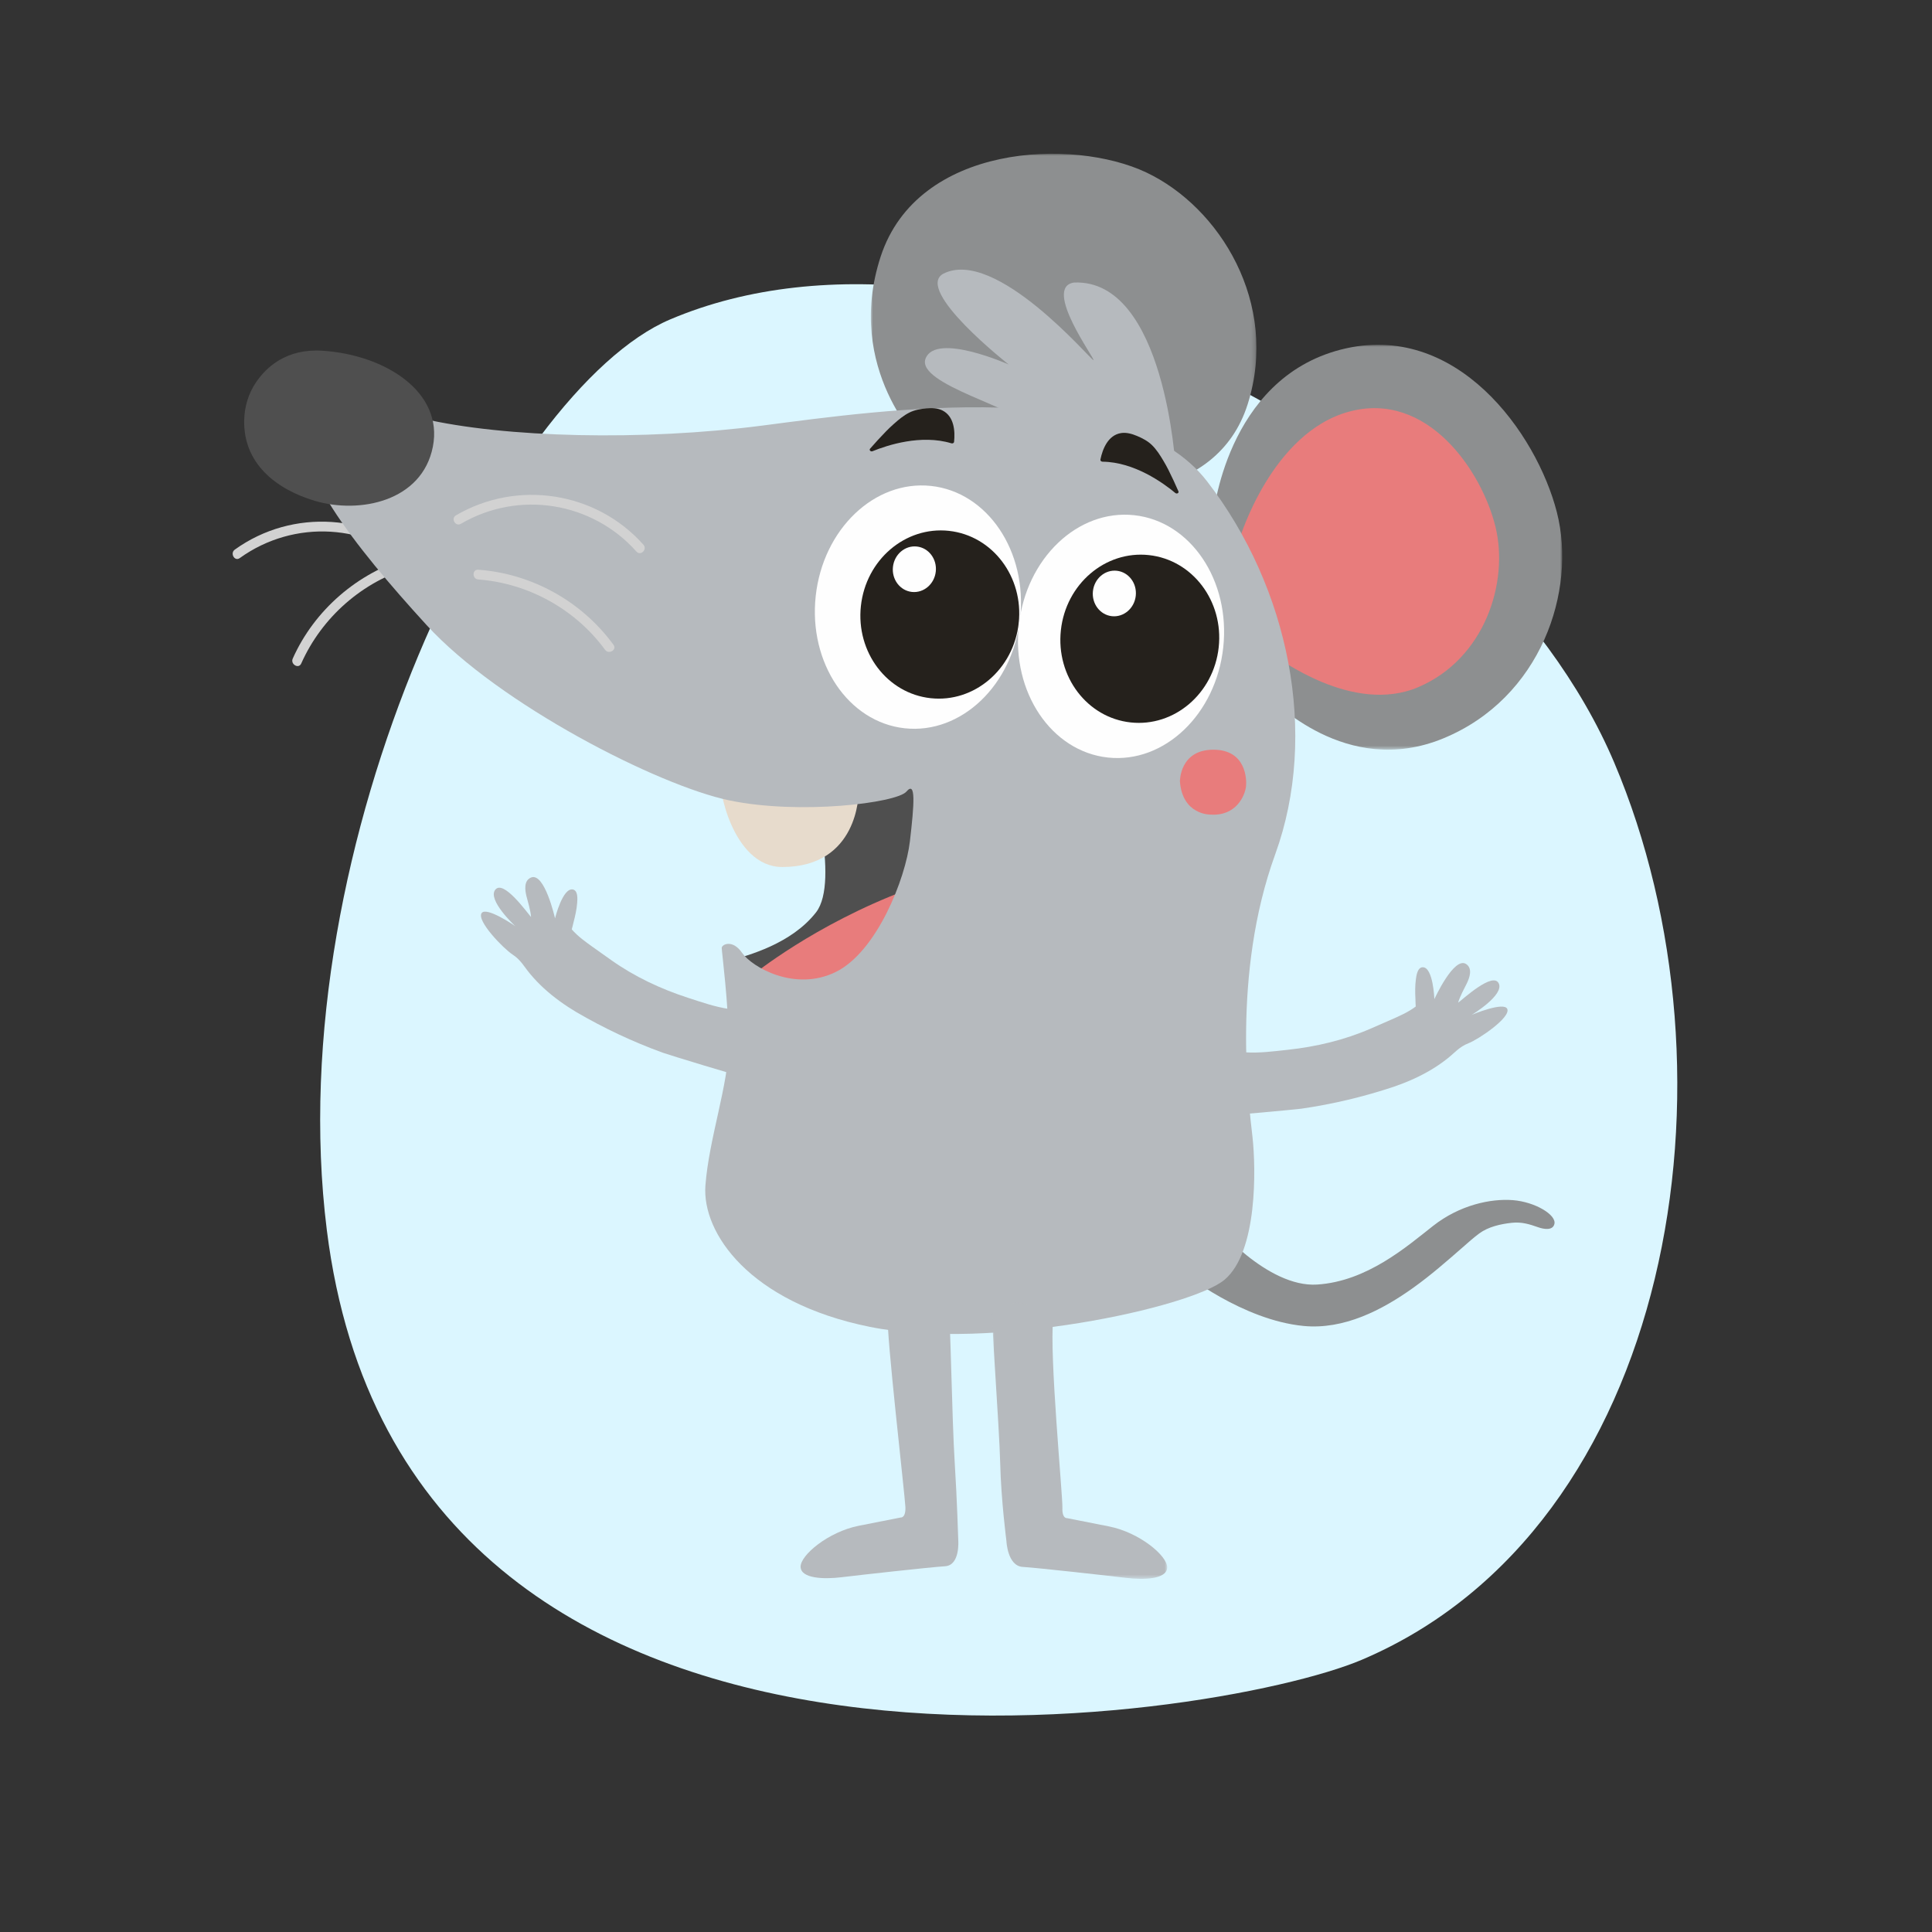 <svg xmlns="http://www.w3.org/2000/svg" xmlns:xlink="http://www.w3.org/1999/xlink" width="465px" height="465px" viewBox="0 0 465 465"><rect x="0" y="0" width="465" height="465" fill="#333333" stroke="none"/><title>defaultMouseBlue</title><defs><polygon id="path-1" points="0 0 84.041 0 84.041 97.454 0 97.454"></polygon><path d="M19.355,2.943 C19.355,2.943 26.951,28.808 21.041,36.378 L21.041,36.378 C15.131,43.949 4.645,46.774 0,48.035 L0,48.035 C2.954,51.61 14.499,61.611 14.499,61.611 L14.499,61.611 L34.125,54.464 L48.055,34.907 L51.643,10.515 L48.055,0 L19.355,2.943 Z" id="path-3"></path><polygon id="path-5" points="0 0 92.808 0 92.808 82.017 0 82.017"></polygon><polygon id="path-7" points="0 0 42.106 0 42.106 66.529 0 66.529"></polygon></defs><g id="defaultMouseBlue" stroke="none" stroke-width="1" fill="none" fill-rule="evenodd"><path d="M413,216.357 C413,134.649 319.658,76 237.899,76 C156.14,76 51,161.772 51,243.48 C51,286.783 130.058,379.488 220.489,405.192 C366.247,446.623 413,254.102 413,216.357 Z" id="Oval" fill="#DBF6FF" transform="translate(232, 243.5) rotate(-293) translate(-232, -243.5)"></path><g id="Group-61" transform="translate(56, 37)"><g id="Group-12" transform="translate(0, 45.979)"><g id="Group-3" transform="translate(235.959, 0)"><mask id="mask-2" fill="white"><use xlink:href="#path-1"></use></mask><g id="Clip-2"></g><path d="M0,41.492 C0,41.492 2.965,8.316 30.75,1.165 C58.537,-5.986 77.903,21.354 82.746,40.283 C87.587,59.211 78.955,85.08 55.378,94.755 C31.802,104.428 14.257,84.968 13.625,85.178 C12.994,85.39 0,41.492 0,41.492" id="Fill-1" fill="#8D8F90" mask="url(#mask-2)"></path></g><path d="M242.296,46.874 C242.296,46.874 249.942,21.148 268.747,16.082 C287.551,11.016 300.657,30.386 303.934,43.794 C307.21,57.204 301.369,75.529 285.414,82.382 C269.459,89.237 251.278,74.899 250.852,75.049 C250.424,75.197 242.296,46.874 242.296,46.874" id="Fill-4" fill="#E87C7C"></path><path d="M46.118,52.261 C33.583,40.607 14.446,39.282 0.515,49.303 C-0.707,50.182 0.471,52.231 1.707,51.341 C14.77,41.946 32.633,42.945 44.447,53.929 C45.56,54.963 47.234,53.298 46.118,52.261" id="Fill-6" fill="#D2D2D2"></path><path d="M42.382,51.275 C30.102,54.834 19.666,63.846 14.459,75.527 C13.845,76.902 15.881,78.105 16.499,76.718 C21.466,65.572 31.268,56.953 43.01,53.551 C44.466,53.127 43.848,50.851 42.382,51.275" id="Fill-8" fill="#D2D2D2"></path><path d="M138.722,103.167 C138.722,103.167 146.3,129.036 140.407,136.607 C134.512,144.177 124.05,147.003 119.419,148.266 C122.365,151.842 133.882,161.845 133.882,161.845 L153.457,154.694 L167.352,135.134 L170.93,110.737 L167.352,100.223 L138.722,103.167 Z" id="Fill-10" fill="#4F4F4F"></path></g><g id="Group-15" transform="translate(119.885, 147.131)"><mask id="mask-4" fill="white"><use xlink:href="#path-3"></use></mask><g id="Clip-14"></g><path d="M5.271,50.536 C5.271,50.536 20.077,38.409 42.414,30.031 C41.285,41.035 33.757,48.536 33.757,48.536 L29.509,67.279 L15.812,53.911 L5.271,50.536 Z" id="Fill-13" fill="#E87C7C" mask="url(#mask-4)"></path></g><g id="Group-60" transform="translate(2.767, 0)"><g id="Group-18" transform="translate(150.83, 0)"><mask id="mask-6" fill="white"><use xlink:href="#path-5"></use></mask><g id="Clip-17"></g><path d="M12.442,70.118 C12.442,70.118 -6.506,51.882 2.364,24.759 C11.255,-2.43 48.64,-3.851 66.293,4.503 C83.946,12.856 98.335,35.964 90.724,60.206 C83.113,84.447 53.405,81.377 53.163,81.995 C52.921,82.613 12.442,70.118 12.442,70.118" id="Fill-16" fill="#8D8F90" mask="url(#mask-6)"></path></g><path d="M233.323,257.079 C233.323,257.659 246.247,272.943 258.247,272.17 C270.248,271.398 279.776,263.064 286.162,258.044 C292.55,253.024 300.034,251.435 305.362,251.854 C310.691,252.274 315.878,255.387 315.352,257.59 C314.948,259.282 312.684,258.812 311.491,258.395 C309.284,257.624 307.469,257.051 305.071,257.311 C302.414,257.598 299.432,258.264 297.257,259.876 C295.854,260.915 294.553,262.091 293.24,263.24 C289.424,266.579 285.607,269.915 281.481,272.874 C273.85,278.348 264.667,283.068 254.987,282.136 C240.224,280.717 226.065,269.339 226.065,269.339 L227.958,260.736 L233.323,257.079 Z" id="Fill-19" fill="#8D8F90"></path><path d="M114.957,151.147 C113.792,151.147 117.284,171.675 129.52,171.675 C147.869,171.675 147.869,153.978 147.869,153.978 L114.957,151.147 Z" id="Fill-21" fill="#E7DBCC"></path><path d="M15.52,64.149 C15.52,64.149 23.091,59.113 42.863,63.73 C62.635,68.346 95.868,69.185 124.895,65.407 C153.921,61.631 211.973,53.239 231.745,78.835 C251.517,104.432 258.668,139.679 248.151,168.632 C237.633,197.585 241.841,229.057 242.682,236.609 C243.524,244.161 243.943,264.304 235.952,271.017 C227.959,277.732 179.581,288.221 150.555,282.347 C121.529,276.471 110.172,259.688 111.013,248.358 C111.853,237.029 116.622,223.881 116.622,214.369 C116.622,204.859 114.939,191.991 114.939,191.152 C114.939,190.312 117.533,188.982 119.846,192.34 C122.16,195.697 132.466,201.78 142.352,196.955 C152.238,192.131 159.18,174.506 160.231,165.484 C161.282,156.463 161.704,150.798 159.389,153.526 C157.075,156.253 133.729,159.19 116.692,155.623 C99.654,152.057 61.374,132.546 43.914,113.454 C26.457,94.36 10.261,73.8 15.52,64.149" id="Fill-23" fill="#B6BABE"></path><path d="M186.764,111.782 C185.013,127.888 172.58,139.755 158.993,138.285 C145.405,136.816 135.809,122.569 137.56,106.461 C139.311,90.356 151.743,78.491 165.331,79.959 C178.918,81.428 188.514,95.677 186.764,111.782" id="Fill-25" fill="#FEFEFE"></path><path d="M186.422,112.959 C185.213,124.082 175.729,132.179 165.239,131.045 C154.75,129.91 147.226,119.973 148.436,108.852 C149.643,97.729 159.127,89.633 169.616,90.767 C180.108,91.902 187.631,101.836 186.422,112.959" id="Fill-27" fill="#25211C"></path><path d="M166.46,100.561 C166.132,103.58 163.558,105.777 160.711,105.47 C157.865,105.161 155.822,102.465 156.15,99.447 C156.478,96.428 159.052,94.231 161.899,94.538 C164.747,94.847 166.788,97.543 166.46,100.561" id="Fill-29" fill="#FEFEFE"></path><path d="M0.004,64.173 C0.07,60.903 1.013,57.735 2.846,55.025 C5.327,51.363 10.164,46.863 18.808,47.413 C33.927,48.374 48.007,57.34 45.416,70.519 C42.828,83.697 27.745,86.748 16.996,83.54 C7.591,80.733 -0.204,74.498 0.004,64.173" id="Fill-31" fill="#4F4F4F"></path><path d="M224.173,75.478 C224.173,75.478 221.648,30.161 199.774,31 C191.991,32.049 205.032,49.671 204.401,49.671 C203.769,49.671 180.843,22.397 168.223,28.901 C161.283,32.888 183.999,50.722 183.999,50.722 C183.999,50.722 166.54,42.958 164.018,49.253 C161.493,55.547 187.153,61.42 189.046,65.827 C197.881,68.135 224.173,75.478 224.173,75.478" id="Fill-33" fill="#B6BABE"></path><path d="M304.018,205.861 C303.29,204.005 295.719,207.121 295.409,207.289 C295.713,207.105 303.324,202.458 301.953,199.677 C300.552,196.828 293.442,203.399 292.177,204.338 C292.637,202.725 293.712,200.839 294.266,199.697 C294.931,198.321 295.705,196.158 294.158,195.061 C291.231,192.99 286.462,203.471 286.462,203.471 C286.462,203.471 286.185,195.731 283.64,195.801 C282.409,195.835 282.141,197.759 282.017,198.652 C281.801,200.225 281.821,201.834 281.903,203.419 C281.935,204.031 281.915,204.571 281.973,205.257 C280.134,206.637 278.144,207.494 276.055,208.421 C274.426,209.149 272.785,209.847 271.15,210.56 C264.844,213.314 258.034,214.927 251.202,215.666 C247.816,216.033 244.372,216.496 240.974,216.282 C240.341,216.243 233.599,215.866 233.561,215.296 C233.561,215.296 234.646,231.531 234.646,231.531 C234.66,231.728 253.029,230.051 254.46,229.842 C262.067,228.737 269.417,226.983 276.726,224.552 C279.814,223.486 282.829,222.172 285.639,220.499 C287.036,219.668 288.381,218.749 289.652,217.734 C291.425,216.316 292.481,214.947 294.677,214.089 C297.166,213.118 304.825,207.919 304.018,205.861" id="Fill-35" fill="#B6BABE"></path><g id="Group-39" transform="translate(180.051, 276.471)"><mask id="mask-8" fill="white"><use xlink:href="#path-7"></use></mask><g id="Clip-38"></g><path d="M0.056,2.518 C-0.364,2.937 1.703,29.932 1.915,38.744 C2.125,47.557 3.414,57.453 3.414,57.453 C3.414,57.453 3.654,63.425 7.324,63.656 C10.993,63.885 27.925,65.775 32.238,66.3 C36.55,66.824 41.98,66.623 42.104,63.837 C42.228,61.054 35.498,55.39 28.137,53.921 C20.773,52.451 18.039,51.927 18.039,51.927 C18.039,51.927 16.778,52.136 16.884,49.409 C16.988,46.681 13.694,12.309 14.675,3.987 C14.999,1.228 5.525,0 5.525,0 L0.056,2.518 Z" id="Fill-37" fill="#B6BABE" mask="url(#mask-8)"></path></g><path d="M235.648,118.823 C233.898,134.929 221.465,146.795 207.878,145.326 C194.29,143.857 184.694,129.609 186.445,113.502 C188.196,97.397 200.628,85.532 214.216,86.999 C227.803,88.469 237.399,102.718 235.648,118.823" id="Fill-40" fill="#FEFEFE"></path><path d="M234.555,118.794 C233.345,129.917 223.861,138.014 213.372,136.879 C202.882,135.745 195.359,125.808 196.568,114.687 C197.775,103.564 207.259,95.468 217.749,96.602 C228.24,97.736 235.764,107.671 234.555,118.794" id="Fill-42" fill="#25211C"></path><path d="M214.592,106.396 C214.264,109.415 211.69,111.612 208.844,111.305 C205.997,110.996 203.955,108.3 204.282,105.282 C204.61,102.263 207.185,100.066 210.031,100.373 C212.879,100.682 214.92,103.378 214.592,106.396" id="Fill-44" fill="#FEFEFE"></path><path d="M169.569,278.83 C169.988,279.249 170.326,304.167 171.028,315.216 C171.585,324.012 171.871,333.694 171.871,333.694 C171.871,333.694 172.375,339.737 168.705,339.968 C165.036,340.198 148.104,342.088 143.793,342.612 C139.481,343.136 134.049,342.935 133.925,340.15 C133.801,337.367 140.533,331.702 147.894,330.233 C155.256,328.764 157.99,328.239 157.99,328.239 C157.99,328.239 159.251,328.449 159.147,325.721 C159.041,322.994 154.424,283.027 154.95,280.3 C155.475,277.572 164.1,276.312 164.1,276.312 L169.569,278.83 Z" id="Fill-46" fill="#B6BABE"></path><path d="M52.17,89.066 C66.08,80.94 83.729,83.765 94.422,95.761 C95.434,96.895 97.099,95.225 96.091,94.096 C84.708,81.326 65.752,78.404 50.979,87.032 C49.67,87.798 50.855,89.834 52.17,89.066" id="Fill-48" fill="#D2D2D2"></path><path d="M56.348,102.474 C68.373,103.363 79.76,109.663 86.857,119.393 C87.743,120.605 89.791,119.43 88.896,118.202 C81.273,107.755 69.274,101.074 56.348,100.119 C54.833,100.007 54.839,102.362 56.348,102.474" id="Fill-50" fill="#D2D2D2"></path><path d="M151.238,71.599 C154.778,70.155 162.923,67.472 170.224,69.699 C170.516,69.786 170.832,69.631 170.86,69.366 C171.136,66.77 170.894,63.189 168.027,61.773 C166.884,61.209 165.491,61.169 164.212,61.285 C162.807,61.413 161.354,61.67 160.122,62.29 C158.697,63.004 157.514,64.01 156.377,65.019 C155.731,65.593 155.103,66.18 154.51,66.79 C153.177,68.155 151.897,69.559 150.654,70.983 C150.356,71.325 150.788,71.782 151.238,71.599" id="Fill-52" fill="#25211C"></path><path d="M224.112,81.652 C221.174,79.21 214.222,74.197 206.589,74.122 C206.283,74.118 206.029,73.874 206.081,73.613 C206.607,71.055 207.92,67.714 211.08,67.229 C212.341,67.036 213.681,67.417 214.866,67.913 C216.167,68.457 217.474,69.139 218.462,70.1 C219.601,71.213 220.426,72.529 221.206,73.833 C221.646,74.572 222.067,75.32 222.449,76.081 C223.305,77.786 224.1,79.509 224.856,81.241 C225.036,81.656 224.486,81.961 224.112,81.652" id="Fill-54" fill="#25211C"></path><path d="M225.221,151.089 C225.215,151.023 225.165,143.487 233.19,143.441 C241.257,143.395 241.301,150.732 241.125,152.295 C240.883,154.426 238.822,159.508 232.494,159.058 C232.494,159.058 225.836,159.147 225.221,151.089" id="Fill-56" fill="#E87C7C"></path><path d="M57.143,182.783 C58.237,181.114 65.008,185.708 65.278,185.937 C65.018,185.694 58.52,179.593 60.431,177.148 C62.388,174.646 68.001,182.53 69.046,183.706 C68.926,182.035 68.26,179.97 67.953,178.737 C67.585,177.256 67.269,174.979 69.01,174.222 C72.298,172.792 74.818,184.025 74.818,184.025 C74.818,184.025 76.675,176.504 79.154,177.093 C80.351,177.378 80.219,179.314 80.157,180.213 C80.045,181.798 79.695,183.369 79.292,184.902 C79.136,185.496 79.042,186.029 78.846,186.688 C80.363,188.415 82.136,189.659 83.991,190.993 C85.436,192.038 86.899,193.054 88.352,194.087 C93.961,198.069 100.297,201.037 106.833,203.155 C110.071,204.203 113.349,205.36 116.719,205.844 C117.346,205.934 124.022,206.941 124.176,206.391 C124.176,206.391 119.785,222.059 119.785,222.059 C119.733,222.251 102.094,216.862 100.736,216.365 C93.517,213.733 86.681,210.516 80.027,206.646 C77.221,204.973 74.541,203.071 72.132,200.862 C70.935,199.761 69.808,198.587 68.772,197.335 C67.327,195.587 66.573,194.029 64.599,192.741 C62.362,191.284 55.932,184.631 57.143,182.783" id="Fill-58" fill="#B6BABE"></path></g></g></g></svg>